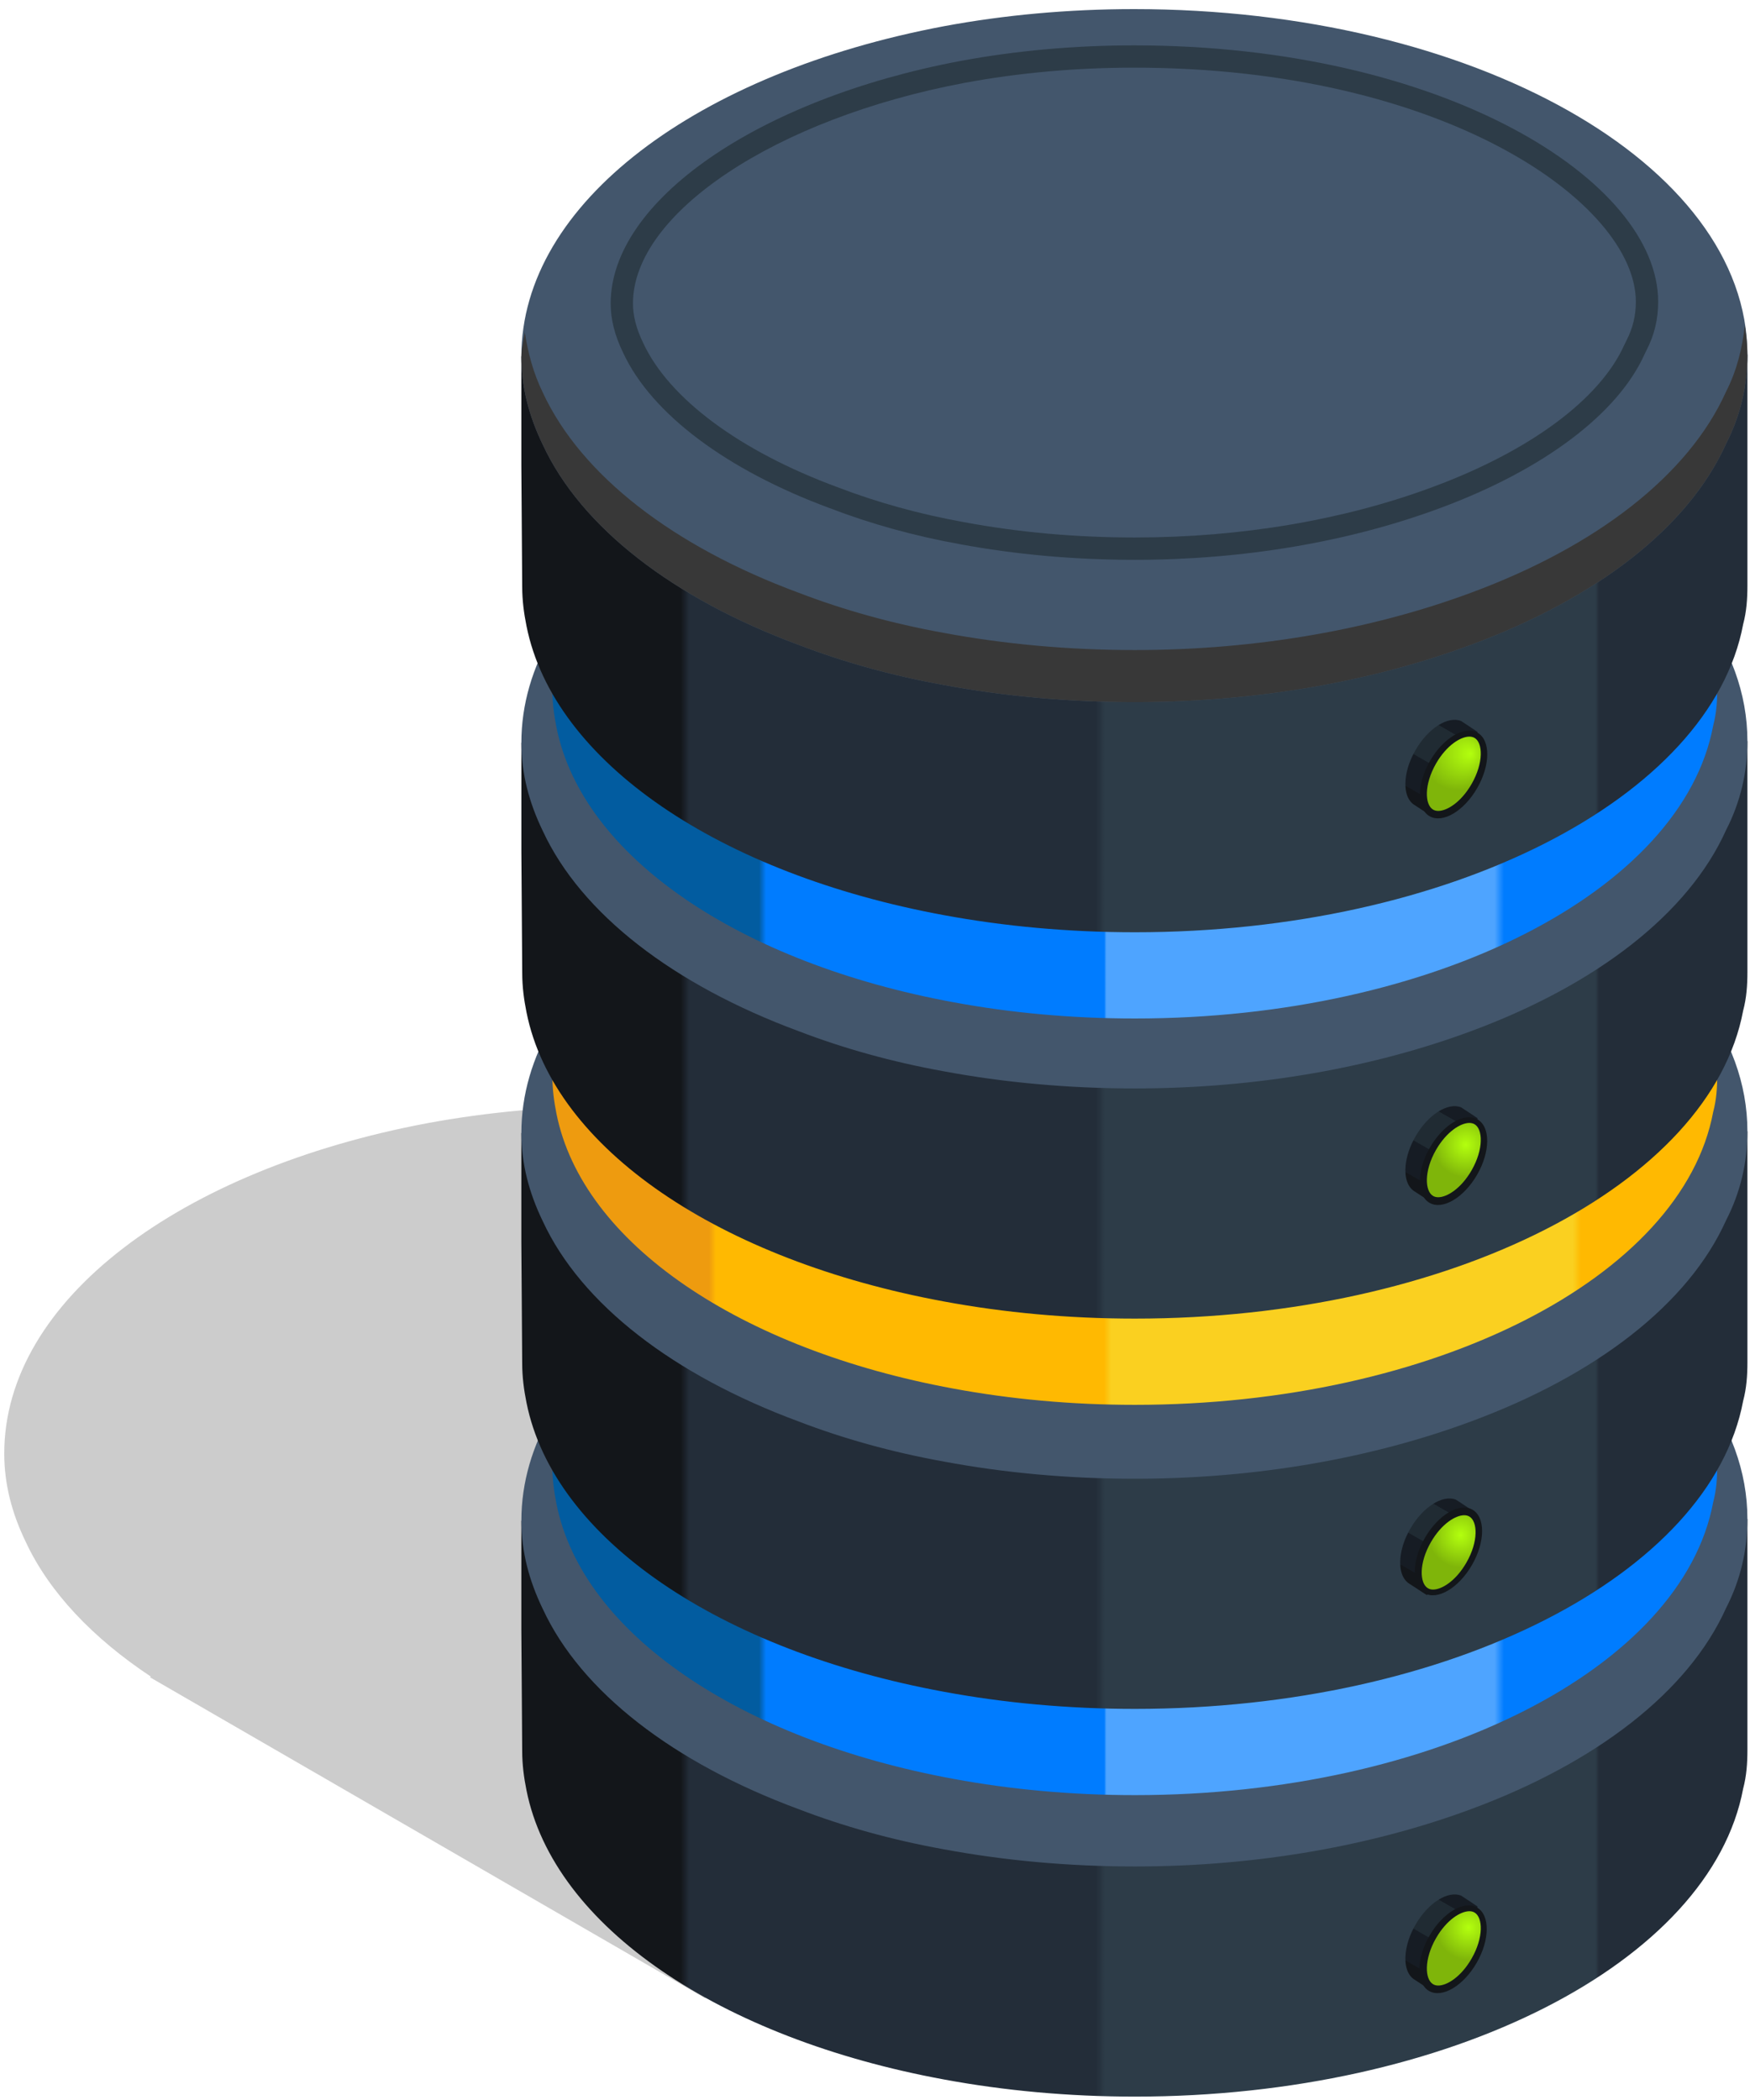 <?xml version="1.0" encoding="utf-8"?>
<!-- Generator: Adobe Illustrator 16.0.0, SVG Export Plug-In . SVG Version: 6.00 Build 0)  -->
<!DOCTYPE svg PUBLIC "-//W3C//DTD SVG 1.1//EN" "http://www.w3.org/Graphics/SVG/1.1/DTD/svg11.dtd">
<svg version="1.1" id="Layer_1" xmlns="http://www.w3.org/2000/svg" xmlns:xlink="http://www.w3.org/1999/xlink" x="0px" y="0px"
	 width="65px" height="78px" viewBox="0 0 65 78" enable-background="new 0 0 65 78" xml:space="preserve">
<g>
	<path fill="#CCCCCC" d="M15.857,41.721c2.225-0.413,4.608-0.636,7.056-0.636c0.054,0,0.109,0,0.164,0
		c6.221,0.024,12.31,1.785,17.702,4.884L58.09,56.031L26.181,74.215L5.567,62.297l0.039-0.021c-2.168-1.438-3.784-3.143-4.654-5.015
		c-0.508-1.049-0.794-2.13-0.794-3.273C0.158,48.267,6.737,43.438,15.857,41.721z"/>
	<g>
		<g>
			<g>
				
					<linearGradient id="SVGID_1_" gradientUnits="userSpaceOnUse" x1="224.727" y1="67.148" x2="270.268" y2="67.148" gradientTransform="matrix(1 0 0 1 -205.363 0)">
					<stop  offset="0.13" style="stop-color:#13161A"/>
					<stop  offset="0.137" style="stop-color:#232D39"/>
					<stop  offset="0.469" style="stop-color:#232D39"/>
					<stop  offset="0.476" style="stop-color:#2D3C48"/>
					<stop  offset="0.876" style="stop-color:#2D3C48"/>
					<stop  offset="0.879" style="stop-color:#232D39"/>
				</linearGradient>
				<path fill="url(#SVGID_1_)" d="M64.904,56.422v8.58c0,0.478-0.031,0.955-0.158,1.432c-1.208,6.45-10.9,11.44-22.595,11.44
					c-2.479,0-4.862-0.224-7.087-0.636c-8.295-1.525-14.492-5.657-15.509-10.742c-0.096-0.477-0.159-0.953-0.159-1.462l-0.032-4.513
					v-4.035h5.594l10.106-0.031l24.216-0.033H64.904z"/>
			</g>
			<path fill="#43566C" d="M64.904,56.422c0,1.145-0.253,2.257-0.793,3.307c-1.399,3.114-4.831,5.751-9.471,7.467
				c-3.592,1.336-7.882,2.13-12.489,2.13c-2.479,0-4.862-0.223-7.087-0.636c-1.939-0.349-3.75-0.858-5.404-1.494
				c-4.639-1.716-8.072-4.353-9.5-7.436c-0.509-1.049-0.795-2.13-0.795-3.273c0-5.72,6.579-10.551,15.7-12.268
				c2.225-0.413,4.607-0.635,7.056-0.635C54.704,43.584,64.904,49.336,64.904,56.422z"/>
		</g>
		<g>
			<g>
				
					<linearGradient id="SVGID_2_" gradientUnits="userSpaceOnUse" x1="225.85" y1="55.581" x2="269.147" y2="55.581" gradientTransform="matrix(1 0 0 1 -205.363 0)">
					<stop  offset="0.178" style="stop-color:#025CA0"/>
					<stop  offset="0.184" style="stop-color:#007CFF"/>
					<stop  offset="0.474" style="stop-color:#007CFF"/>
					<stop  offset="0.476" style="stop-color:#4EA4FF"/>
					<stop  offset="0.809" style="stop-color:#4EA4FF"/>
					<stop  offset="0.817" style="stop-color:#007CFF"/>
				</linearGradient>
				<path fill="url(#SVGID_2_)" d="M63.783,44.485v9.954c0,0.453-0.031,0.907-0.151,1.361c-1.147,6.132-10.363,10.876-21.481,10.876
					c-2.357,0-4.623-0.211-6.738-0.604c-7.886-1.45-13.777-5.379-14.744-10.212c-0.09-0.455-0.151-0.907-0.151-1.391l-0.03-6.088
					v-3.837h5.317l9.608-0.029l23.022-0.031H63.783z"/>
			</g>
			<path fill="#36477B" d="M63.783,44.485c0,1.089-0.242,2.146-0.755,3.144c-1.33,2.961-4.594,5.468-9.004,7.1
				c-3.414,1.27-7.493,2.023-11.874,2.023c-2.357,0-4.623-0.212-6.738-0.604c-1.843-0.332-3.565-0.815-5.135-1.42
				c-4.411-1.632-7.676-4.139-9.034-7.07c-0.484-0.998-0.756-2.023-0.756-3.112c0-5.437,6.255-10.03,14.925-11.662
				c2.115-0.393,4.381-0.604,6.708-0.604C54.083,32.28,63.783,37.748,63.783,44.485z"/>
		</g>
		<g>
			<g>
				
					<linearGradient id="SVGID_3_" gradientUnits="userSpaceOnUse" x1="224.727" y1="52.748" x2="270.268" y2="52.748" gradientTransform="matrix(1 0 0 1 -205.363 0)">
					<stop  offset="0.13" style="stop-color:#13161A"/>
					<stop  offset="0.137" style="stop-color:#232D39"/>
					<stop  offset="0.469" style="stop-color:#232D39"/>
					<stop  offset="0.476" style="stop-color:#2D3C48"/>
					<stop  offset="0.876" style="stop-color:#2D3C48"/>
					<stop  offset="0.879" style="stop-color:#232D39"/>
				</linearGradient>
				<path fill="url(#SVGID_3_)" d="M64.904,42.021v8.582c0,0.476-0.031,0.953-0.158,1.429c-1.208,6.451-10.9,11.441-22.595,11.441
					c-2.479,0-4.862-0.222-7.087-0.635c-8.295-1.526-14.492-5.658-15.509-10.742c-0.096-0.476-0.159-0.954-0.159-1.461l-0.032-4.514
					v-4.036h5.594l10.106-0.031l24.216-0.033H64.904z"/>
			</g>
			<path fill="#43566C" d="M64.904,42.021c0,1.146-0.253,2.259-0.793,3.306c-1.399,3.114-4.831,5.753-9.471,7.469
				c-3.592,1.335-7.882,2.129-12.489,2.129c-2.479,0-4.862-0.221-7.087-0.637c-1.939-0.349-3.75-0.856-5.404-1.492
				c-4.639-1.716-8.072-4.354-9.5-7.437c-0.509-1.049-0.795-2.13-0.795-3.273c0-5.72,6.579-10.551,15.7-12.268
				c2.225-0.412,4.607-0.635,7.056-0.635C54.704,29.183,64.904,34.936,64.904,42.021z"/>
		</g>
		<g>
			<g>
				
					<linearGradient id="SVGID_4_" gradientUnits="userSpaceOnUse" x1="225.85" y1="41.084" x2="269.147" y2="41.084" gradientTransform="matrix(1 0 0 1 -205.363 0)">
					<stop  offset="0.135" style="stop-color:#EE9B0F"/>
					<stop  offset="0.141" style="stop-color:#FFB901"/>
					<stop  offset="0.474" style="stop-color:#FFB901"/>
					<stop  offset="0.48" style="stop-color:#FAD020"/>
					<stop  offset="0.876" style="stop-color:#FAD020"/>
					<stop  offset="0.883" style="stop-color:#FFB901"/>
				</linearGradient>
				<path fill="url(#SVGID_4_)" d="M63.783,29.989v9.955c0,0.453-0.031,0.908-0.151,1.36C62.484,47.437,53.269,52.18,42.15,52.18
					c-2.357,0-4.623-0.212-6.738-0.604c-7.886-1.45-13.777-5.378-14.744-10.213c-0.09-0.452-0.151-0.906-0.151-1.39l-0.03-6.086
					V30.05h5.317l9.608-0.03l23.022-0.031H63.783z"/>
			</g>
			<path fill="#36477B" d="M63.783,29.989c0,1.088-0.242,2.146-0.755,3.143c-1.33,2.961-4.594,5.469-9.004,7.101
				c-3.414,1.27-7.493,2.024-11.874,2.024c-2.357,0-4.623-0.212-6.738-0.604c-1.843-0.333-3.565-0.816-5.135-1.42
				c-4.411-1.632-7.676-4.14-9.034-7.071c-0.484-0.997-0.756-2.023-0.756-3.112c0-5.439,6.255-10.031,14.925-11.662
				c2.115-0.394,4.381-0.604,6.708-0.604C54.083,17.784,63.783,23.252,63.783,29.989z"/>
		</g>
		<g>
			<g>
				
					<linearGradient id="SVGID_5_" gradientUnits="userSpaceOnUse" x1="224.727" y1="38.252" x2="270.268" y2="38.252" gradientTransform="matrix(1 0 0 1 -205.363 0)">
					<stop  offset="0.13" style="stop-color:#13161A"/>
					<stop  offset="0.137" style="stop-color:#232D39"/>
					<stop  offset="0.469" style="stop-color:#232D39"/>
					<stop  offset="0.476" style="stop-color:#2D3C48"/>
					<stop  offset="0.876" style="stop-color:#2D3C48"/>
					<stop  offset="0.879" style="stop-color:#232D39"/>
				</linearGradient>
				<path fill="url(#SVGID_5_)" d="M64.904,27.526v8.58c0,0.477-0.031,0.954-0.158,1.431c-1.208,6.451-10.9,11.44-22.595,11.44
					c-2.479,0-4.862-0.223-7.087-0.636C26.77,46.815,20.572,42.684,19.556,37.6c-0.096-0.476-0.159-0.953-0.159-1.461l-0.032-4.513
					V27.59h5.594l10.106-0.033l24.216-0.032H64.904z"/>
			</g>
			<path fill="#43566C" d="M64.904,27.526c0,1.144-0.253,2.257-0.793,3.306c-1.399,3.114-4.831,5.751-9.471,7.468
				c-3.592,1.335-7.882,2.128-12.489,2.128c-2.479,0-4.862-0.221-7.087-0.635c-1.939-0.35-3.75-0.858-5.404-1.494
				c-4.639-1.716-8.072-4.354-9.5-7.437c-0.509-1.048-0.795-2.129-0.795-3.272c0-5.72,6.579-10.551,15.7-12.268
				c2.225-0.413,4.607-0.635,7.056-0.635C54.704,14.688,64.904,20.438,64.904,27.526z"/>
		</g>
		<g>
			<g>
				
					<linearGradient id="SVGID_6_" gradientUnits="userSpaceOnUse" x1="225.85" y1="26.734" x2="269.147" y2="26.734" gradientTransform="matrix(1 0 0 1 -205.363 0)">
					<stop  offset="0.178" style="stop-color:#025CA0"/>
					<stop  offset="0.184" style="stop-color:#007CFF"/>
					<stop  offset="0.474" style="stop-color:#007CFF"/>
					<stop  offset="0.476" style="stop-color:#4EA4FF"/>
					<stop  offset="0.809" style="stop-color:#4EA4FF"/>
					<stop  offset="0.817" style="stop-color:#007CFF"/>
				</linearGradient>
				<path fill="url(#SVGID_6_)" d="M63.783,15.639v9.955c0,0.454-0.031,0.907-0.151,1.36C62.484,33.087,53.269,37.83,42.15,37.83
					c-2.357,0-4.623-0.211-6.738-0.604c-7.886-1.451-13.777-5.378-14.744-10.212c-0.09-0.453-0.151-0.906-0.151-1.39l-0.03-6.087
					V15.7h5.317l9.608-0.029l23.022-0.032H63.783z"/>
			</g>
			<path fill="#36477B" d="M63.783,15.639c0,1.088-0.242,2.146-0.755,3.143c-1.33,2.961-4.594,5.469-9.004,7.1
				c-3.414,1.269-7.493,2.024-11.874,2.024c-2.357,0-4.623-0.211-6.738-0.604c-1.843-0.333-3.565-0.816-5.135-1.42
				c-4.411-1.631-7.676-4.139-9.034-7.07c-0.484-0.997-0.756-2.024-0.756-3.112c0-5.439,6.255-10.031,14.925-11.663
				c2.115-0.392,4.381-0.603,6.708-0.603C54.083,3.435,63.783,8.903,63.783,15.639z"/>
		</g>
		<g>
			<g>
				
					<linearGradient id="SVGID_7_" gradientUnits="userSpaceOnUse" x1="224.727" y1="23.902" x2="270.268" y2="23.902" gradientTransform="matrix(1 0 0 1 -205.363 0)">
					<stop  offset="0.13" style="stop-color:#13161A"/>
					<stop  offset="0.137" style="stop-color:#232D39"/>
					<stop  offset="0.469" style="stop-color:#232D39"/>
					<stop  offset="0.476" style="stop-color:#2D3C48"/>
					<stop  offset="0.876" style="stop-color:#2D3C48"/>
					<stop  offset="0.879" style="stop-color:#232D39"/>
				</linearGradient>
				<path fill="url(#SVGID_7_)" d="M64.904,13.176v8.58c0,0.477-0.031,0.954-0.158,1.43c-1.208,6.452-10.9,11.441-22.595,11.441
					c-2.479,0-4.862-0.223-7.087-0.635c-8.295-1.526-14.492-5.658-15.509-10.743c-0.096-0.477-0.159-0.953-0.159-1.462l-0.032-4.512
					v-4.035h5.594l10.106-0.032l24.216-0.032H64.904z"/>
			</g>
			<path fill="#43566C" d="M64.904,13.176c0,1.144-0.253,2.256-0.793,3.306c-1.399,3.114-4.831,5.751-9.471,7.468
				c-3.592,1.335-7.882,2.129-12.489,2.129c-2.479,0-4.862-0.223-7.087-0.635c-1.939-0.35-3.75-0.858-5.404-1.494
				c-4.639-1.716-8.072-4.354-9.5-7.436c-0.509-1.049-0.795-2.129-0.795-3.273c0-5.721,6.579-10.551,15.7-12.268
				c2.225-0.414,4.607-0.635,7.056-0.635C54.704,0.338,64.904,6.089,64.904,13.176z"/>
			<path fill="#2D3C48" d="M42.151,20.794c4.032,0,7.952-0.665,11.334-1.921c3.838-1.419,6.606-3.503,7.6-5.718l0.078-0.16
				c0.287-0.557,0.426-1.142,0.426-1.787c0-4.504-7.996-9.523-19.469-9.523c-2.21,0-4.379,0.196-6.45,0.58
				c-7.525,1.417-12.988,5.205-12.988,9.007c0,0.589,0.15,1.186,0.461,1.827c1.055,2.271,3.841,4.357,7.67,5.773
				c1.536,0.59,3.151,1.036,4.839,1.34C37.739,20.6,39.918,20.794,42.151,20.794z"/>
			<path fill="#43566C" d="M42.151,19.964c3.937,0,7.757-0.646,11.046-1.869c3.63-1.342,6.229-3.268,7.133-5.281l0.089-0.182
				c0.231-0.454,0.341-0.915,0.341-1.425c0-3.63-7.091-8.694-18.64-8.694c-2.159,0-4.277,0.19-6.3,0.566
				c-7.016,1.321-12.31,4.843-12.31,8.191c0,0.459,0.122,0.938,0.378,1.465c0.96,2.069,3.587,4.018,7.211,5.358
				c1.481,0.569,3.059,1.005,4.699,1.3C37.834,19.774,39.971,19.964,42.151,19.964z"/>
			<path fill="#383838" d="M64.111,14.547c-1.398,3.114-4.831,5.752-9.471,7.468c-3.592,1.335-7.882,2.13-12.489,2.13
				c-2.479,0-4.862-0.223-7.087-0.636c-1.939-0.349-3.75-0.859-5.404-1.494c-4.639-1.716-8.072-4.354-9.5-7.437
				c-0.352-0.722-0.549-1.47-0.667-2.234c-0.037,0.3-0.128,0.592-0.128,0.897c0,1.144,0.287,2.224,0.795,3.273
				c1.429,3.083,4.861,5.72,9.5,7.436c1.654,0.636,3.465,1.144,5.404,1.494c2.225,0.413,4.607,0.635,7.087,0.635
				c4.607,0,8.897-0.793,12.489-2.129c4.64-1.716,8.072-4.354,9.471-7.468c0.54-1.05,0.793-2.162,0.793-3.306
				c0-0.368-0.043-0.729-0.096-1.089C64.711,12.932,64.515,13.76,64.111,14.547z"/>
		</g>
		<g>
			
				<linearGradient id="XMLID_2_" gradientUnits="userSpaceOnUse" x1="10.01" y1="27.017" x2="11.727" y2="30.015" gradientTransform="matrix(-1 0 0 1 64.448 0)">
				<stop  offset="0.121" style="stop-color:#161C24"/>
				<stop  offset="0.124" style="stop-color:#202B33"/>
				<stop  offset="0.524" style="stop-color:#202B33"/>
				<stop  offset="0.531" style="stop-color:#161C24"/>
				<stop  offset="0.863" style="stop-color:#161C24"/>
				<stop  offset="0.87" style="stop-color:#13161A"/>
			</linearGradient>
			<path id="XMLID_383_" fill="url(#XMLID_2_)" d="M52.558,29.913l0.633,0.415l0.078-0.121c0.451-0.05,0.991-0.473,1.364-1.12
				c0.244-0.427,0.37-0.871,0.374-1.242c0.002-0.23-0.043-0.434-0.137-0.59l0.009-0.07c0,0-0.584-0.392-0.607-0.403l-0.008-0.004
				v0.001c-0.487-0.191-1.222,0.271-1.688,1.082c-0.21,0.362-0.332,0.737-0.366,1.07C52.163,29.381,52.277,29.752,52.558,29.913z"/>
			
				<ellipse id="XMLID_382_" transform="matrix(-0.499 0.867 -0.867 -0.499 105.853 -3.709)" fill="#13161A" cx="53.999" cy="28.739" rx="1.787" ry="1.011"/>
			
				<radialGradient id="SVGID_8_" cx="-77.463" cy="27.988" r="1.358" fx="-77.953" fy="27.999" gradientTransform="matrix(-1 0 0 1 -23.321 0)" gradientUnits="userSpaceOnUse">
				<stop  offset="0" style="stop-color:#B3FF0E"/>
				<stop  offset="1" style="stop-color:#7FB50A"/>
			</radialGradient>
			<path fill="url(#SVGID_8_)" d="M53.421,30.12c0.318,0,0.842-0.313,1.238-1c0.452-0.787,0.42-1.533,0.109-1.713
				c-0.056-0.031-0.12-0.047-0.192-0.047c-0.318,0-0.841,0.313-1.237,0.999c-0.451,0.786-0.421,1.535-0.107,1.714
				C53.284,30.104,53.35,30.12,53.421,30.12z"/>
		</g>
		<g>
			
				<linearGradient id="XMLID_3_" gradientUnits="userSpaceOnUse" x1="10.009" y1="41.366" x2="11.726" y2="44.364" gradientTransform="matrix(-1 0 0 1 64.448 0)">
				<stop  offset="0.121" style="stop-color:#161C24"/>
				<stop  offset="0.124" style="stop-color:#202B33"/>
				<stop  offset="0.524" style="stop-color:#202B33"/>
				<stop  offset="0.531" style="stop-color:#161C24"/>
				<stop  offset="0.863" style="stop-color:#161C24"/>
				<stop  offset="0.87" style="stop-color:#13161A"/>
			</linearGradient>
			<path id="XMLID_381_" fill="url(#XMLID_3_)" d="M52.558,44.263l0.633,0.413l0.078-0.12c0.451-0.051,0.991-0.474,1.364-1.118
				c0.244-0.43,0.37-0.872,0.374-1.244c0.002-0.23-0.043-0.434-0.137-0.589l0.009-0.072c0,0-0.584-0.392-0.607-0.401l-0.008-0.004
				l0,0c-0.487-0.189-1.222,0.271-1.688,1.082c-0.21,0.362-0.332,0.737-0.366,1.069C52.163,43.73,52.277,44.102,52.558,44.263z"/>
			
				<ellipse id="XMLID_380_" transform="matrix(-0.499 0.867 -0.867 -0.499 118.291 17.811)" fill="#13161A" cx="53.999" cy="43.088" rx="1.787" ry="1.011"/>
			
				<radialGradient id="SVGID_9_" cx="-77.761" cy="42.52" r="1.205" gradientTransform="matrix(-1 0 0 1 -23.321 0)" gradientUnits="userSpaceOnUse">
				<stop  offset="0" style="stop-color:#B3FF0E"/>
				<stop  offset="1" style="stop-color:#7FB50A"/>
			</radialGradient>
			<path fill="url(#SVGID_9_)" d="M53.421,44.469c0.318,0,0.842-0.313,1.238-0.999c0.452-0.786,0.42-1.534,0.109-1.714
				c-0.056-0.031-0.12-0.047-0.192-0.047c-0.318,0-0.841,0.313-1.237,0.998c-0.451,0.787-0.421,1.536-0.107,1.716
				C53.284,44.453,53.35,44.469,53.421,44.469z"/>
		</g>
		<g>
			
				<linearGradient id="XMLID_4_" gradientUnits="userSpaceOnUse" x1="10.203" y1="55.94" x2="11.919" y2="58.935" gradientTransform="matrix(-1 0 0 1 64.448 0)">
				<stop  offset="0.121" style="stop-color:#161C24"/>
				<stop  offset="0.124" style="stop-color:#202B33"/>
				<stop  offset="0.524" style="stop-color:#202B33"/>
				<stop  offset="0.531" style="stop-color:#161C24"/>
				<stop  offset="0.863" style="stop-color:#161C24"/>
				<stop  offset="0.87" style="stop-color:#13161A"/>
			</linearGradient>
			<path id="XMLID_379_" fill="url(#XMLID_4_)" d="M52.363,58.834l0.636,0.414l0.077-0.12c0.451-0.052,0.991-0.476,1.363-1.121
				c0.247-0.426,0.371-0.869,0.375-1.241c0.002-0.231-0.044-0.435-0.136-0.59l0.009-0.07c0,0-0.584-0.394-0.61-0.402l-0.008-0.005
				l0,0c-0.486-0.188-1.219,0.271-1.687,1.083c-0.21,0.362-0.332,0.735-0.365,1.069C51.971,58.301,52.086,58.674,52.363,58.834z"/>
			
				<ellipse id="XMLID_378_" transform="matrix(-0.5 0.866 -0.866 -0.5 130.637 39.858)" fill="#13161A" cx="53.807" cy="57.661" rx="1.789" ry="1.009"/>
			
				<radialGradient id="SVGID_10_" cx="-77.568" cy="57.013" r="1.206" gradientTransform="matrix(-1 0 0 1 -23.321 0)" gradientUnits="userSpaceOnUse">
				<stop  offset="0" style="stop-color:#B3FF0E"/>
				<stop  offset="1" style="stop-color:#7FB50A"/>
			</radialGradient>
			<path fill="url(#SVGID_10_)" d="M53.228,59.041c0.32,0,0.842-0.313,1.238-1c0.452-0.786,0.421-1.533,0.108-1.714
				c-0.054-0.031-0.118-0.047-0.189-0.047c-0.319,0-0.841,0.313-1.237,1c-0.453,0.786-0.421,1.534-0.109,1.713
				C53.093,59.025,53.156,59.041,53.228,59.041z"/>
		</g>
		<g>
			
				<linearGradient id="XMLID_5_" gradientUnits="userSpaceOnUse" x1="10.009" y1="70.644" x2="11.727" y2="73.644" gradientTransform="matrix(-1 0 0 1 64.448 0)">
				<stop  offset="0.121" style="stop-color:#161C24"/>
				<stop  offset="0.124" style="stop-color:#202B33"/>
				<stop  offset="0.524" style="stop-color:#202B33"/>
				<stop  offset="0.531" style="stop-color:#161C24"/>
				<stop  offset="0.863" style="stop-color:#161C24"/>
				<stop  offset="0.87" style="stop-color:#13161A"/>
			</linearGradient>
			<path id="XMLID_377_" fill="url(#XMLID_5_)" d="M52.558,73.541l0.633,0.415l0.078-0.121c0.451-0.05,0.991-0.475,1.364-1.12
				c0.244-0.427,0.37-0.87,0.374-1.242c0.002-0.23-0.043-0.434-0.137-0.591l0.009-0.069c0,0-0.584-0.394-0.607-0.403l-0.008-0.004
				v0.001c-0.487-0.189-1.222,0.271-1.688,1.082c-0.21,0.363-0.332,0.737-0.366,1.069C52.163,73.008,52.277,73.381,52.558,73.541z"
				/>
			
				<ellipse id="XMLID_376_" transform="matrix(-0.499 0.867 -0.867 -0.499 143.66 61.696)" fill="#13161A" cx="53.999" cy="72.368" rx="1.787" ry="1.01"/>
			
				<radialGradient id="SVGID_11_" cx="-77.864" cy="71.592" r="1.206" gradientTransform="matrix(-1 0 0 1 -23.321 0)" gradientUnits="userSpaceOnUse">
				<stop  offset="0" style="stop-color:#B3FF0E"/>
				<stop  offset="1" style="stop-color:#7FB50A"/>
			</radialGradient>
			<path fill="url(#SVGID_11_)" d="M53.421,73.749c0.318,0,0.842-0.313,1.238-1.001c0.452-0.786,0.42-1.533,0.109-1.712
				c-0.056-0.033-0.12-0.048-0.192-0.048c-0.318,0-0.841,0.312-1.237,0.999c-0.451,0.786-0.421,1.534-0.107,1.714
				C53.284,73.732,53.35,73.749,53.421,73.749z"/>
		</g>
	</g>
</g>
</svg>
